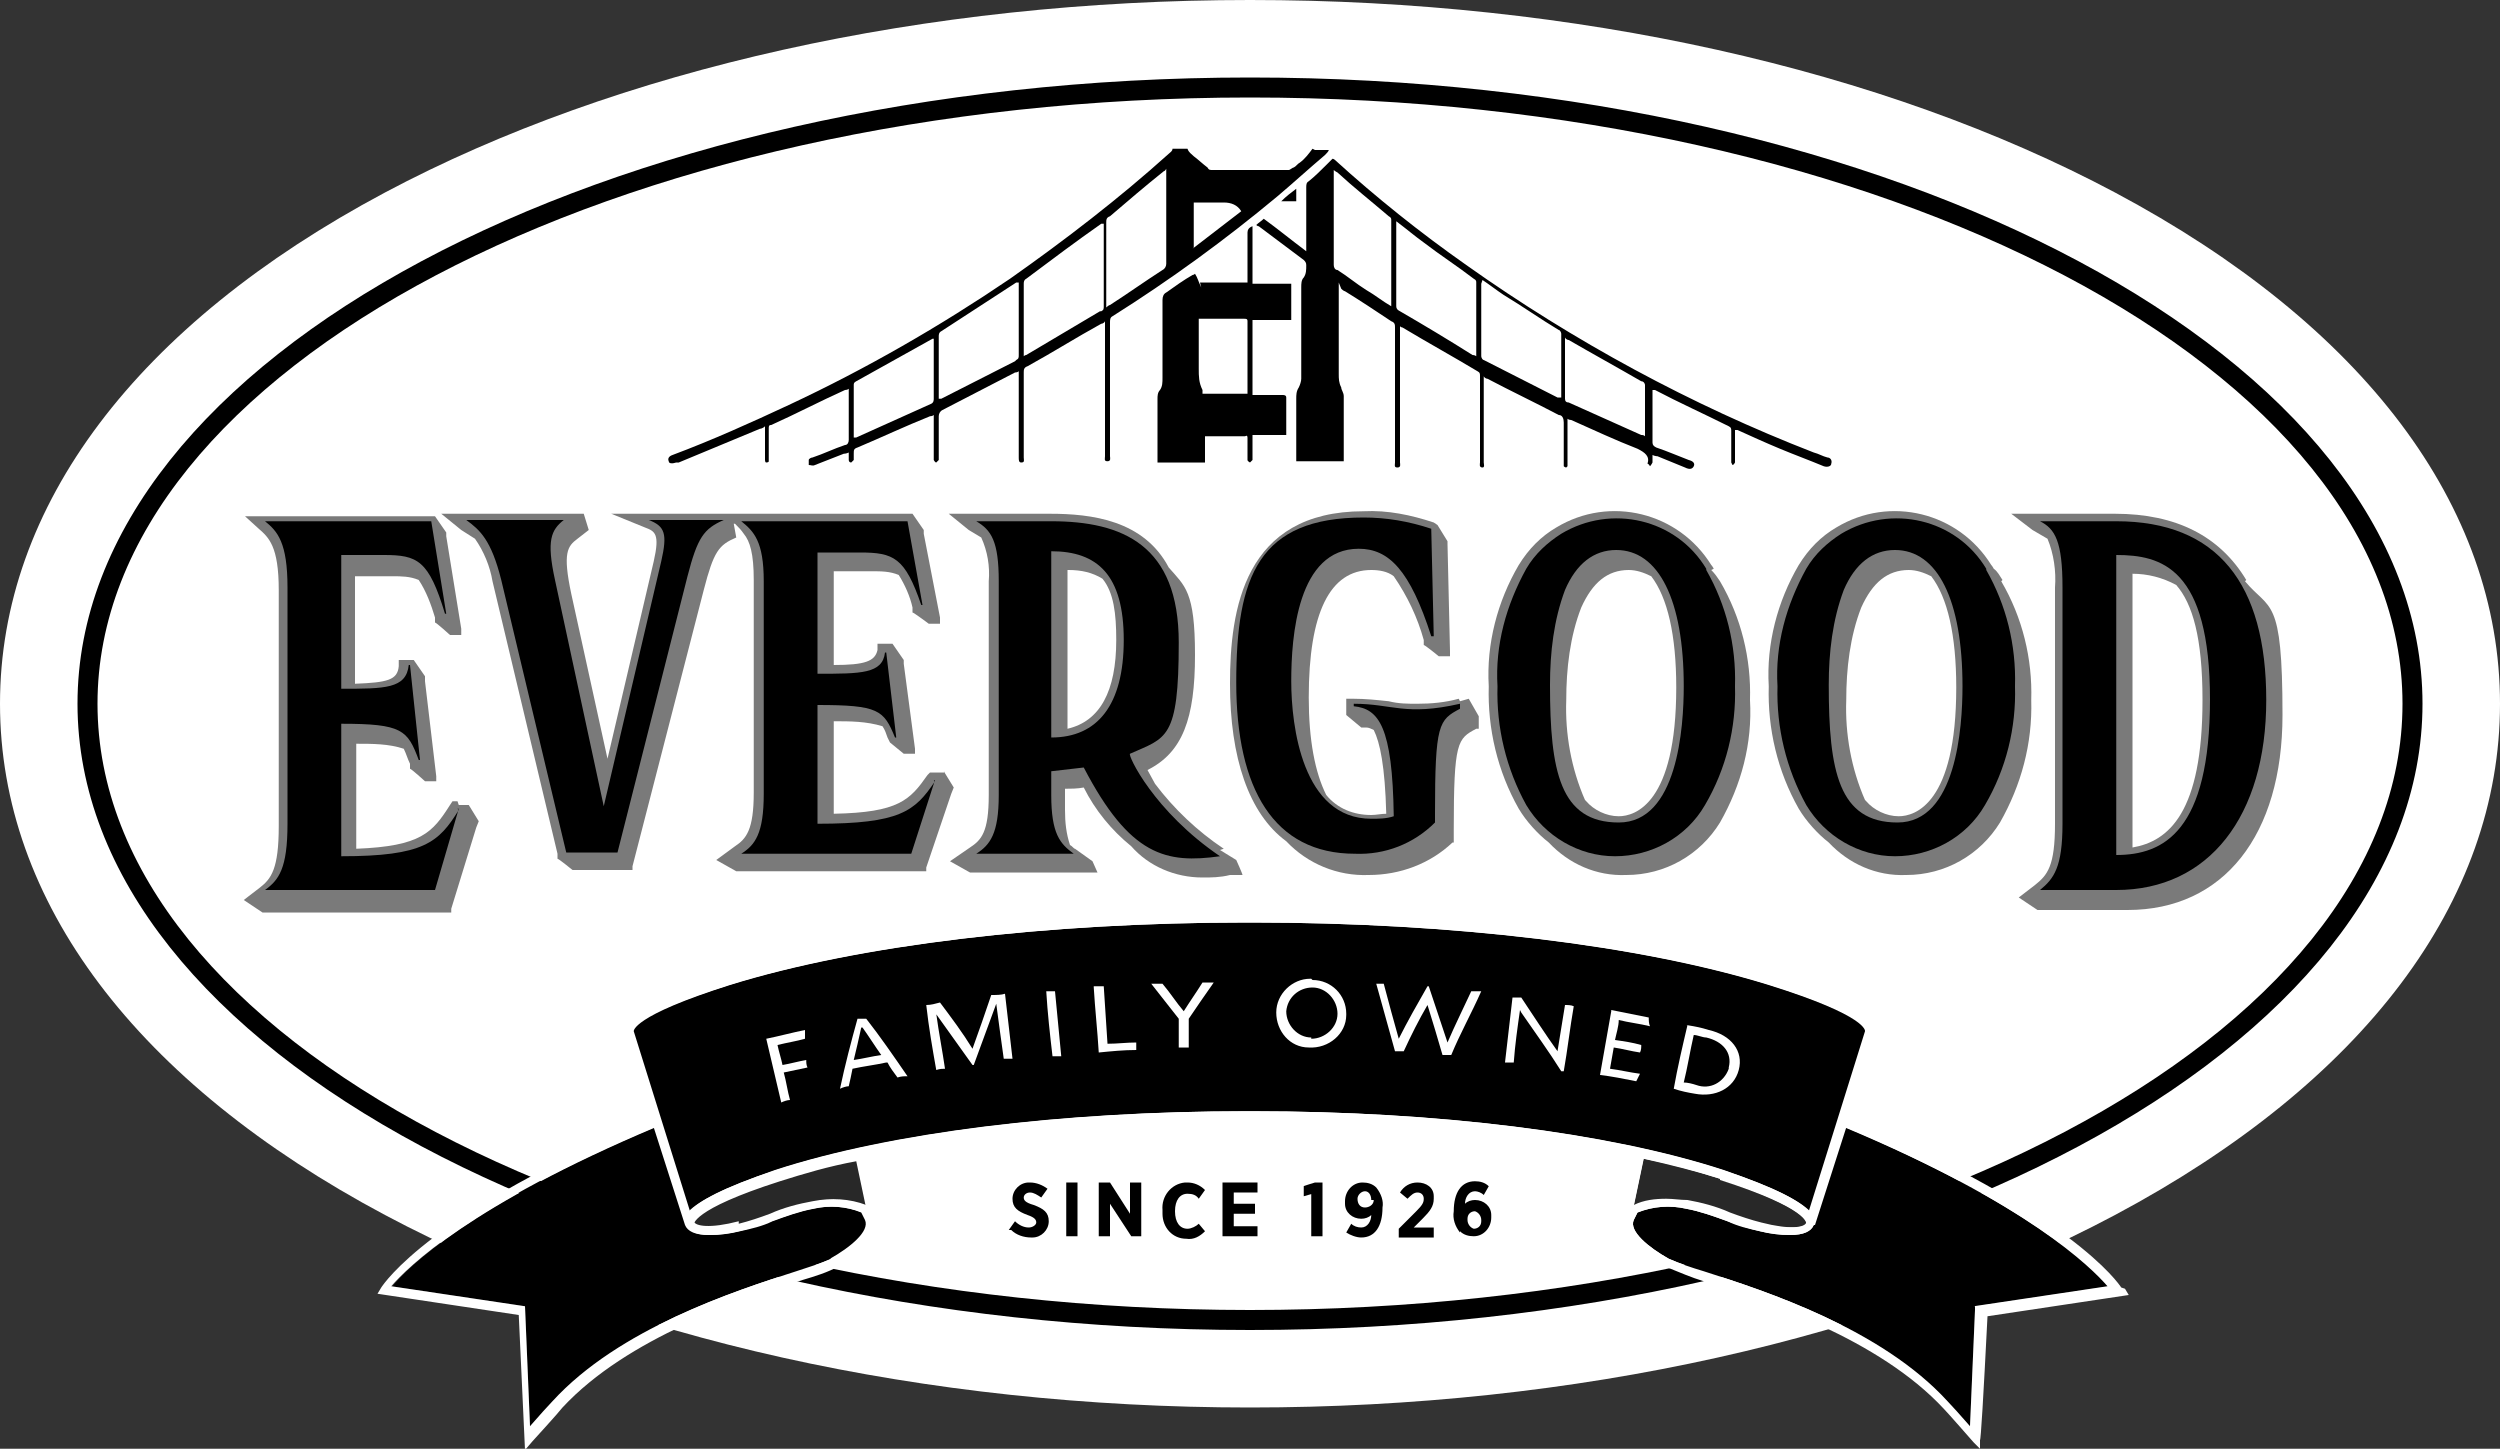 <?xml version="1.0" encoding="UTF-8"?>
<svg id="Layer_1" xmlns="http://www.w3.org/2000/svg" version="1.1" viewBox="0 0 200 115.9">
  <rect x="0" y="0" width="200" height="115.9" fill="#333333" stroke="none"/>
  <!-- Generator: Adobe Illustrator 29.5.1, SVG Export Plug-In . SVG Version: 2.1.0 Build 141)  -->
  <defs>
    <style>
      .st0 {
        fill: #7a7a7a;
      }

      .st1 {
        fill: #fff;
      }

      .st2 {
        fill: #282828;
      }
    </style>
  </defs>
  <g id="Logo">
    <g id="Group_3319">
      <path id="Path_12682" class="st1" d="M169.2,15.4C150.6,5.5,126,0,100,0S49.4,5.5,30.8,15.4C10.9,26,0,40.5,0,56.3s10.9,30.3,30.8,40.9c18.6,9.9,43.2,15.4,69.2,15.4s50.6-5.5,69.2-15.4c19.9-10.6,30.8-25.1,30.8-40.9s-10.9-30.3-30.8-40.9Z"/>
      <g id="Group_3318">
        <g id="Group_3316">
          <path id="Path_12683" class="st0" d="M137.1,45.5c0,0-.1-.2-.2-.3-2.6-4.2-8.1-5.6-12.4-3-1.2.7-2.2,1.7-3,3-1.7,2.9-2.6,6.3-2.4,9.7-.1,3.4.7,6.8,2.4,9.8.6,1,1.5,2,2.4,2.7,1.6,1.7,3.8,2.7,6.2,2.6,3.1,0,5.9-1.6,7.5-4.2,1.7-3,2.6-6.3,2.4-9.8.1-3.3-.7-6.6-2.4-9.5-.2-.3-.4-.6-.7-.9ZM126.8,64c-1.1-2.5-1.6-5.3-1.5-8,0-2.5.3-5.1,1.2-7.4.9-2,2.1-3,3.8-3,.6,0,1.2.2,1.8.5,1.3,1.7,2,4.7,2,8.9,0,9.3-3.3,10.3-4.6,10.3-1,0-2-.5-2.6-1.2Z"/>
          <path id="Path_12684" class="st0" d="M179.7,46.4c-2.1-3.5-5.6-5.3-10.5-5.3h-8.3l1.7,1.3,1.2.7c.5,1.2.7,2.6.6,3.9v18.9c0,3.4-.6,4.1-1.6,4.9l-1.3,1,1.5,1h7.2c7.7,0,12.4-6,12.4-15.6s-1-8.3-3-10.7ZM170.6,45.9c1.2,0,2.4.3,3.5.9,1.3,1.5,2.1,4.2,2.1,9.2,0,9-2.7,11.3-5.6,11.8v-21.8Z"/>
          <path id="Path_12685" class="st0" d="M160.2,46.4c-.2-.3-.4-.7-.7-.9,0,0-.1-.2-.2-.3-2.6-4.2-8.1-5.6-12.4-3-1.2.7-2.2,1.7-3,3-1.7,2.9-2.6,6.3-2.4,9.7-.1,3.4.7,6.8,2.4,9.8.6,1,1.5,2,2.4,2.7,1.6,1.7,3.8,2.7,6.2,2.6,3.1,0,5.9-1.6,7.5-4.2,1.7-3,2.6-6.3,2.5-9.8.1-3.3-.7-6.6-2.4-9.5ZM149.2,64c-1.1-2.5-1.6-5.3-1.5-8,0-2.5.3-5.1,1.2-7.4.9-2,2.1-3,3.8-3,.6,0,1.2.2,1.8.5,1.3,1.7,2,4.7,2,8.9,0,9.3-3.3,10.3-4.6,10.3-1,0-2-.5-2.6-1.2Z"/>
          <path id="Path_12686" class="st0" d="M36.6,64.1h-.4l-.2.3c-1.4,2.2-2.3,3.3-7.5,3.5v-8.4c1.3,0,2.6,0,3.8.4.2.4.3.8.5,1.2v.4c.1,0,1.2,1,1.2,1h.9v-.4s-.9-7.6-.9-7.6v-.4s-.9-1.3-.9-1.3h-1.2v.5c-.1,1.1-.9,1.3-3.5,1.4v-8.6h3c.7,0,1.4,0,2.1.3.6.9,1,2,1.3,3v.4c.1,0,1.2,1,1.2,1h.9v-.5c0,0-1.2-7.4-1.2-7.4v-.3c0,0-.9-1.3-.9-1.3h-15.2l1.1,1c.8.7,1.6,1.4,1.6,4.9v18.9c0,3.4-.6,4.2-1.5,4.9l-1.3,1,1.5,1h15.1v-.3c0,0,2-6.5,2-6.5l.2-.5-.8-1.3h-.8Z"/>
          <path id="Path_12687" class="st0" d="M97.9,67.9c-2.1-1.4-4-3.2-5.5-5.2-.2-.4-.4-.7-.6-1.1,2.8-1.4,3.8-4.1,3.8-9.2s-.8-5.5-2.1-7c-2-3.8-6.2-4.3-9.5-4.3h-8.1l1.6,1.3,1,.6c.5,1.1.7,2.3.6,3.5v17.1c0,3-.6,3.6-1.5,4.2l-1.6,1.1,1.6.9h10.2l-.4-.9-1.4-1c-.1,0-.2-.2-.4-.3-.3-.9-.4-1.8-.4-2.8v-1.7c.4,0,1,0,1.5-.1.9,1.8,2.2,3.4,3.8,4.7,1.4,1.6,3.5,2.5,5.7,2.5.7,0,1.4,0,2.2-.2h1c0-.1-.5-1.2-.5-1.2l-1.3-.8ZM85.5,45.6c1,0,1.9.2,2.7.7.9,1.1,1.1,2.8,1.1,4.9,0,4.1-1.3,6.5-3.9,7.1v-12.7Z"/>
          <path id="Path_12688" class="st0" d="M116.7,55.9c-1.1.3-2.2.4-3.3.4-.8,0-1.5,0-2.3-.2-.9-.1-1.9-.2-2.8-.2h-.6v1.3l1.2,1h.4c.2,0,.4.1.6.2.5,1,.9,2.9,1,6.7-.4,0-.8.1-1.2.1-1.4,0-2.7-.5-3.6-1.6-.9-1.8-1.4-4.4-1.4-7.8,0-6.8,1.7-10.2,5-10.2.6,0,1.3.1,1.8.5,1.1,1.6,1.9,3.3,2.4,5.1v.4c.1,0,1.2.9,1.2.9h.9v-.4s-.2-8.6-.2-8.6v-.2s-.8-1.3-.8-1.3l-.3-.2c-1.8-.6-3.7-1-5.6-.9-9.6,0-10.7,7.9-10.7,13.8s1.5,10.4,4.5,12.6c1.7,1.8,4.1,2.8,6.6,2.7,2.5,0,4.9-.9,6.7-2.6h.1v-1c0-7.1.3-7.3,1.8-8.1h.2v-1l-.8-1.4-.7.2Z"/>
          <path id="Path_12689" class="st0" d="M75.6,61.8h-1.2l-.2.2c-1.4,2-2.3,3-7.5,3.1v-7.4c1.3,0,2.6,0,3.9.4.2.3.3.6.4.9l.2.4,1.1.9h.9v-.4c0,0-.9-6.8-.9-6.8v-.3s-.9-1.3-.9-1.3h-1.2v.5c-.2.9-1,1.2-3.5,1.2v-7.5h3c.8,0,1.5,0,2.2.3.5.8.9,1.7,1.1,2.6v.4c.1,0,1.3.9,1.3.9h.9v-.5c0,0-1.3-6.7-1.3-6.7v-.3c0,0-.9-1.3-.9-1.3h-24.1l2.7,1.1c.8.3,1.2.5.7,2.7l-3.7,15.8-2.9-13.2c-.7-3.3-.3-3.8.5-4.4l.9-.7-.4-1.3h-11.4l1.6,1.3s.3,0,.3,0h-.3l1.1.7s0,0,0,0c.7,1,1.2,2.2,1.4,3.4l5.2,21.8v.4c.1,0,1.2.9,1.2.9h4.8v-.3c0,0,5.7-22.1,5.7-22.1.8-3.1,1.2-3.6,2.6-4.2l-.2-1.1h.1c.3.3.5.5.7.8.5.6.8,1.6.8,3.7v17c0,3-.6,3.7-1.5,4.3l-1.5,1.1,1.6.9h15.2v-.3c0,0,2-5.9,2-5.9l.2-.5-.8-1.3Z"/>
        </g>
        <g id="Group_3317">
          <path id="Path_12690" d="M36.6,64.7h.1l-1.9,6.5h-13.6c1.1-.8,1.8-1.7,1.8-5.3v-18.9c0-3.6-.8-4.5-1.8-5.3h13.3l1.2,7.4h-.1c-1.3-4.3-2.2-4.7-4.9-4.7h-3.4v10.7c3.5,0,5.2,0,5.4-1.9h.1l.8,7.6h-.1c-.9-2.4-1.3-2.9-6.2-2.9v10.6c6.6,0,7.8-1.1,9.4-3.7"/>
          <path id="Path_12691" d="M57.9,41.6c-1.6.7-2.1,1.4-2.9,4.5l-5.6,22.1h-4.1l-5.2-21.8c-.8-3.2-1.7-4-2.8-4.8h7.8c-1,.8-1.4,1.6-.7,4.8l3.9,18.1,4.6-19.6c.5-2.2.3-2.8-1-3.3h6Z"/>
          <path id="Path_12692" d="M74.7,62.4h.1l-1.9,5.9h-13.6c1.1-.7,1.8-1.6,1.8-4.8v-17c0-3.2-.8-4-1.8-4.8h13.3l1.2,6.7h-.1c-1.3-3.8-2.2-4.2-4.9-4.2h-3.4v9.7c3.5,0,5.2,0,5.4-1.7h.1l.8,6.8h-.1c-.9-2.2-1.3-2.6-6.2-2.6v9.5c6.6,0,7.8-1,9.4-3.4"/>
          <path id="Path_12693" d="M84.1,61.5v2.1c0,3.1.7,3.9,1.8,4.7h-7.8c1.1-.7,1.8-1.6,1.8-4.7v-17.1c0-3.2-.6-4.1-1.8-4.8h6c5.7,0,10.2,1.9,10.2,9.7s-1,7.6-3.9,8.9c-.2.1,1.9,4.6,7.2,8.2-4.3.6-7.2,0-10.9-7.1-.9.1-1.7.2-2.6.3M84.1,59c3.7,0,5.8-2.6,5.8-7.8s-2.1-7.1-5.8-7.1v14.9Z"/>
          <path id="Path_12694" d="M116.8,56.5v.2c-1.7.9-2,1.2-2,8.4v.7c-1.7,1.7-4,2.6-6.4,2.5-6.5,0-9.5-5.2-9.5-13.7s1.8-13.2,10.2-13.2c1.8,0,3.6.3,5.4.9l.2,8.6h-.2c-1.7-5.3-3.4-7-5.8-7-4.9,0-5.4,7-5.4,10.6s.9,11,6.4,11c.6,0,1.2,0,1.8-.2-.1-7.2-1.2-8.6-3.2-8.8v-.2c3.1,0,4.1,1,8.5,0"/>
          <path id="Path_12695" d="M136.5,45.5c-2.4-4-7.6-5.2-11.6-2.8-1.1.7-2.1,1.6-2.8,2.8-1.6,2.9-2.5,6.1-2.3,9.4-.1,3.3.7,6.6,2.3,9.5,1.5,2.5,4.2,4.1,7.1,4.1,2.9,0,5.7-1.5,7.2-4.1,1.7-2.9,2.5-6.2,2.4-9.5.1-3.3-.7-6.5-2.3-9.3M134.7,54.9c0,3.3-.5,10.9-5.2,10.9s-5.5-4.1-5.5-11c0-2.6.3-5.2,1.2-7.6.9-2.1,2.3-3.2,4.1-3.2,3.4,0,5.4,4,5.4,10.9"/>
          <path id="Path_12696" d="M181.3,56c0,9.3-4.6,15.2-12,15.2h-6.1c1.1-.9,1.8-1.8,1.8-5.3v-18.9c0-3.7-.6-4.7-1.8-5.3h6.1c8.1,0,12,5,12,14.3M176.8,56c0-10.6-3.9-11.6-7.5-11.6v24c3.8,0,7.5-1.9,7.5-12.5"/>
          <path id="Path_12697" d="M158.9,45.5c-2.4-4-7.6-5.2-11.6-2.8-1.1.7-2.1,1.6-2.8,2.8-1.6,2.9-2.5,6.1-2.3,9.4-.1,3.3.7,6.6,2.3,9.5,1.5,2.5,4.2,4.1,7.1,4.1,2.9,0,5.7-1.5,7.2-4.1,1.7-2.9,2.5-6.2,2.4-9.5.1-3.3-.7-6.5-2.3-9.3M157,54.9c0,3.3-.5,10.9-5.2,10.9s-5.5-4.1-5.5-11c0-2.6.3-5.2,1.2-7.6.9-2.1,2.3-3.2,4.1-3.2,3.4,0,5.4,4,5.4,10.9"/>
        </g>
      </g>
    </g>
    <path id="Path_12698" d="M100,6.2C48.3,6.2,6.2,28.7,6.2,56.3s42.1,50.1,93.8,50.1,93.8-22.5,93.8-50.1S151.7,6.2,100,6.2ZM100,7.8c50.8,0,92.2,21.8,92.2,48.5s-41.4,48.5-92.2,48.5S7.8,83,7.8,56.3,49.2,7.8,100,7.8Z"/>
    <g id="Group_3320">
      <path id="Path_12699" d="M107.1,22.6v.4c0,2.3,0,4.6,0,6.9,0,.4,0,.7.2,1.1,0,.2.2.4.2.7,0,1.6,0,3.2,0,4.8s0,.2,0,.4h-3.8v-.3c0-1.6,0-3.2,0-4.7,0-.3,0-.6.2-.9.1-.2.2-.5.2-.7,0-2.5,0-4.9,0-7.3,0-.3,0-.6.2-.8.2-.3.2-.6.2-1,0-.2-.1-.3-.2-.4-1.2-.9-2.4-1.8-3.6-2.7,0,0-.1,0-.2-.1.2-.2.4-.3.6-.5,1.1.8,2.2,1.7,3.4,2.6,0-.2,0-.3,0-.4,0-1.6,0-3.1,0-4.7,0-.2,0-.4.2-.5.5-.4,1-.9,1.5-1.4.1-.1.2-.2.4-.4,0,0,.1,0,.2.1,3.3,3,6.8,5.8,10.5,8.4,8.6,6.1,18,11.2,27.8,15,.4.1.7.3,1.1.4.2,0,.4.2.3.5,0,.2-.3.3-.6.2-1.2-.5-2.3-.9-3.5-1.4s-2.3-1-3.4-1.5c0,0-.1,0-.2,0v2.1c0,.2,0,.3,0,.5,0,0-.1.2-.2.2,0,0-.1-.2-.1-.2,0-.8,0-1.7,0-2.5,0-.2,0-.3-.2-.4-2-1-4-1.9-5.9-2.9,0,0-.1,0-.2,0,0,0,0,.2,0,.3,0,1.3,0,2.6,0,3.9,0,.2.1.3.3.4.9.3,1.8.7,2.6,1,.4.1.5.3.4.5s-.3.3-.7.1c-.7-.3-1.5-.6-2.2-.9,0,0-.2,0-.4-.1,0,.2,0,.4,0,.6,0,0-.1.2-.2.3,0,0-.1-.2-.2-.2,0,0,0,0,0,0,.2-.6-.2-.9-.8-1.2-1.8-.7-3.5-1.5-5.3-2.3,0,0-.2,0-.3-.1,0,.1,0,.2,0,.4v3.1c0,0,0,.2,0,.3,0,0-.1.1-.1.1,0,0-.1,0-.2-.1,0,0,0-.2,0-.3,0-1.1,0-2.2,0-3.2,0-.3-.1-.6-.4-.6-1.9-1-3.8-1.9-5.7-2.9,0,0-.2,0-.3-.2v.4c0,2.2,0,4.4,0,6.5,0,.1.1.4-.1.4-.3,0-.2-.3-.2-.4,0-2.3,0-4.6,0-6.9,0-.2,0-.3-.2-.4-2-1.2-4-2.3-6-3.5,0,0-.1,0-.2-.1v.4c0,3.5,0,7,0,10.5,0,.1.1.4-.2.4s-.2-.2-.2-.4c0-3.6,0-7.2,0-10.8,0-.2,0-.4-.3-.5-1.2-.8-2.4-1.6-3.7-2.4,0,0-.1,0-.3-.2ZM111.7,17.7c0,.1,0,.2,0,.3,0,2.2,0,4.3,0,6.5,0,.2.1.3.3.4,1.9,1.1,3.9,2.3,5.8,3.5,0,0,.2,0,.3.1,0,0,0-.1,0-.2,0-1.9,0-3.8,0-5.7,0-.1,0-.2-.2-.3-1.3-1-2.7-1.9-4-2.9-.7-.5-1.4-1.1-2.2-1.7h0ZM118.5,22.7c0,0,0,.1,0,.2,0,1.9,0,3.8,0,5.6,0,.1.1.3.2.3,2,1,3.9,2,5.9,3,0,0,.2,0,.3,0,0,0,0,0,0-.2,0-1.6,0-3.2,0-4.9,0-.1-.1-.3-.2-.3-1.5-.9-2.9-1.9-4.4-2.8-.6-.4-1.1-.8-1.7-1.2h0ZM111.3,24.5s0,0,0-.1c0-2.3,0-4.5,0-6.8,0-.1,0-.2-.2-.3-1.4-1.2-2.8-2.3-4.1-3.5,0,0-.2-.1-.3-.2,0,.1,0,.2,0,.3,0,2.4,0,4.9,0,7.3,0,.2.1.4.3.4.8.5,1.5,1.1,2.3,1.6.7.4,1.3.9,2,1.3h0ZM131.6,35c0,0,0-.1,0-.2,0-1.3,0-2.7,0-4,0-.1-.1-.3-.3-.3-1.9-1.1-3.9-2.2-5.8-3.3,0,0-.2,0-.3-.2,0,0,0,.2,0,.2,0,1.6,0,3.2,0,4.7,0,.2.1.3.3.3l5.8,2.6c.1,0,.2,0,.3.1h0Z"/>
      <path id="Path_12700" d="M96,22.6h3.8v-.3c0-1.2,0-2.5,0-3.7,0-.2.1-.4.4-.5v4.6h3.1v2.9h-3.1v6h2.4c.1,0,.3,0,.3.2v3h-2.7v1.4c0,.2,0,.4,0,.6,0,0-.1.1-.2.2,0,0-.2-.1-.2-.2,0-.6,0-1.2,0-1.7,0-.2,0-.3-.2-.2-1,0-2.1,0-3.1,0,0,0,0,0-.1,0v2.1h-3.8v-.3c0-1.6,0-3.2,0-4.8,0-.2,0-.5.2-.7.2-.3.2-.6.2-1,0-2.1,0-4.2,0-6.2,0-.3.1-.5.3-.6.7-.5,1.4-1,2.1-1.4,0,0,.1,0,.2-.1.2.3.3.7.5,1.1ZM99.8,31.5s0,0,0-.1c0-1.9,0-3.8,0-5.7,0-.2-.1-.2-.3-.2-1.1,0-2.2,0-3.3,0,0,0-.2,0-.3,0v.3c0,1.2,0,2.5,0,3.7,0,.6,0,1.1.3,1.7,0,0,0,.2,0,.3,1.1,0,2.3,0,3.4,0h0Z"/>
      <path id="Path_12701" d="M103.7,16.1h-1.2c.4-.4.8-.7,1.2-1v1Z"/>
      <path id="Path_12702" d="M105,11.9c-.3.4-.6.8-1,1.1-.2.1-.3.3-.5.4-.1,0-.3.2-.4.2-2,0-4.1,0-6.1,0-.2,0-.3,0-.4-.2-.4-.3-.7-.6-1.1-.9-.2-.2-.4-.3-.5-.6h-1.2c0,.2-.2.3-.3.4-4,3.6-8.3,6.9-12.7,10-5.6,3.8-11.5,7.2-17.7,10.1-3,1.4-6.1,2.8-9.3,4-.3.1-.4.3-.3.5,0,.2.3.2.6.1,0,0,.1,0,.2,0,2.2-.9,4.3-1.8,6.5-2.7,0,0,.2,0,.4-.2v2.3c0,.1,0,.2,0,.4,0,0,0,.2.1.2,0,0,.2,0,.2-.1,0,0,0-.2,0-.2,0-.8,0-1.6,0-2.4,0-.2,0-.3.2-.3,2-.9,3.9-1.9,5.9-2.8,0,0,.2,0,.3-.1v.3c0,1.3,0,2.5,0,3.8,0,.2-.1.4-.3.4-.9.3-1.7.7-2.6,1-.1,0-.3.1-.3.2,0,.1,0,.3,0,.4.2,0,.3.1.5,0,.8-.3,1.5-.6,2.3-.9,0,0,.2,0,.4-.1,0,.2,0,.4,0,.6,0,0,0,.2.2.2,0,0,.2-.2.2-.2,0-.2,0-.3,0-.5,0-.3,0-.4.3-.5,1.9-.8,3.8-1.7,5.8-2.5,0,0,.2,0,.3-.1v3.4c0,0,0,.1,0,.2,0,0,.1.2.2.2,0,0,.2-.2.2-.2,0-1.2,0-2.3,0-3.5,0-.2.1-.4.3-.5,1.9-1,3.9-2,5.8-3,0,0,.2,0,.3-.1v6.9c0,.2,0,.4.2.4.3,0,.2-.2.2-.4,0-2.3,0-4.6,0-6.8,0-.2,0-.4.3-.5,2-1.1,3.9-2.3,5.9-3.4,0,0,.2,0,.3-.2v.4c0,3.5,0,7,0,10.4,0,.2-.1.4.2.4.3,0,.2-.3.2-.4,0-3.6,0-7.2,0-10.7,0-.2,0-.4.2-.5,4.6-2.9,9-6.1,13.2-9.6,1.3-1.1,2.5-2.2,3.8-3.3.1-.1.3-.3.3-.4h-1.1ZM74.5,32.3c-2,.9-4,1.8-6,2.7,0,0-.1,0-.2,0v-1.8c0-.8,0-1.6,0-2.4,0-.1,0-.2.2-.3,2-1.1,4.1-2.3,6.1-3.4,0,0,0,0,.1,0,0,0,0,.2,0,.2v4.6c0,.1,0,.3-.2.4ZM81.2,28.9c-2,1-3.9,2-5.9,3,0,0-.2,0-.2,0,0-.1,0-.2,0-.3,0-1.5,0-3.1,0-4.7,0-.1,0-.3.2-.4,2-1.3,4-2.6,6-3.9,0,0,0,0,.2,0,0,.1,0,.2,0,.3,0,1.8,0,3.7,0,5.5,0,.2,0,.3-.2.4ZM88,24.9c-2,1.2-3.9,2.3-5.9,3.5,0,0-.1,0-.2.1,0,0,0-.2,0-.2,0-1.9,0-3.7,0-5.6,0-.1,0-.3.2-.4,2-1.5,4-3,6-4.4h.2s0,0,0,.2c0,2.1,0,4.3,0,6.4,0,.2,0,.3-.2.4ZM93,21.6c-1.4.9-2.8,1.9-4.2,2.8,0,0-.1,0-.3.2,0-.2,0-.3,0-.4,0-2.1,0-4.3,0-6.4,0-.2,0-.4.3-.5,1.4-1.2,2.8-2.4,4.3-3.6,0,0,.1,0,.2-.2v.4c0,2.4,0,4.8,0,7.2,0,.2-.1.4-.3.5ZM95.5,19.8v-3.6c.8,0,1.6,0,2.4,0,.6,0,1.1.2,1.4.7-1.3,1-2.6,2-3.9,3Z"/>
    </g>
    <g id="Group_3321">
      <path id="Path_12703" d="M80.7,98.4l.5-.7c.3.3.7.5,1.1.5.3,0,.6-.2.6-.4h0c0-.2-.1-.4-.7-.6-.8-.3-1.2-.6-1.2-1.3h0c0-.7.6-1.3,1.3-1.3,0,0,0,0,.1,0,.5,0,1,.2,1.4.5l-.5.7c-.3-.2-.6-.4-.9-.4-.3,0-.5.2-.5.4h0c0,.2.1.4.8.6.8.3,1.2.6,1.2,1.3h0c0,.7-.6,1.3-1.3,1.3,0,0,0,0-.1,0-.6,0-1.2-.2-1.6-.6Z"/>
      <path id="Path_12704" d="M85.3,94.6h.9v4.3h-.9v-4.3Z"/>
      <path id="Path_12705" d="M88,94.6h.8l1.6,2.5v-2.5h.9v4.3h-.8l-1.7-2.6v2.6h-.9v-4.3Z"/>
      <path id="Path_12706" d="M93,96.8h0c-.1-1.1.7-2.1,1.8-2.2,0,0,.1,0,.2,0,.5,0,1,.2,1.4.6l-.5.7c-.2-.3-.5-.4-.9-.4-.6,0-1,.5-1,1.4h0c0,.9.4,1.4,1,1.4.3,0,.7-.2.9-.4l.5.6c-.4.4-.9.7-1.5.6-1.1,0-1.9-.9-1.9-2,0,0,0-.1,0-.2Z"/>
      <path id="Path_12707" d="M97.8,94.6h2.8v.8h-1.9v.9h1.7v.8h-1.7v1h1.9v.8h-2.8v-4.3h0Z"/>
      <path id="Path_12708" d="M105,95.5l-.7.2v-.8c-.1,0,.9-.3.9-.3h.6v4.3h-.9v-3.4h0Z"/>
      <path id="Path_12709" d="M109.7,97.2c-.2.2-.5.3-.8.3-.7,0-1.3-.5-1.3-1.2,0,0,0-.1,0-.2h0c0-.8.6-1.5,1.4-1.5,0,0,0,0,0,0,.4,0,.8.1,1.1.4.4.5.6,1.1.5,1.6h0c0,1.5-.6,2.4-1.7,2.4-.4,0-.9-.2-1.2-.4l.4-.7c.2.2.5.3.8.3.5,0,.8-.5.8-1ZM109.7,96h0c0-.4-.2-.7-.5-.7,0,0,0,0,0,0-.3,0-.6.3-.6.6,0,0,0,0,0,0h0c0,.4.2.7.6.7.3,0,.7-.2.7-.6,0,0,0,0,0,0h0Z"/>
      <path id="Path_12710" d="M112,98.2l1.3-1.3c.5-.5.6-.7.6-1,0-.3-.2-.5-.5-.5,0,0,0,0,0,0-.3,0-.5.2-.8.5l-.6-.5c.3-.5.8-.8,1.4-.8.7,0,1.3.4,1.3,1.1,0,0,0,.1,0,.2h0c0,.6-.3,1-.9,1.6l-.7.7h1.6v.8h-2.8v-.7h0Z"/>
      <path id="Path_12711" d="M116.8,98.6c-.4-.5-.6-1.1-.5-1.7h0c0-1.5.6-2.4,1.7-2.4.4,0,.8.1,1.1.4l-.4.7c-.2-.2-.5-.3-.7-.3-.5,0-.8.5-.8,1,.2-.2.5-.3.8-.3.7,0,1.3.5,1.3,1.2,0,0,0,.1,0,.2h0c0,.8-.6,1.5-1.4,1.5,0,0,0,0,0,0-.4,0-.8-.1-1.1-.4ZM118.5,97.6h0c0-.3-.2-.6-.5-.7,0,0,0,0,0,0-.3,0-.6.2-.6.6,0,0,0,0,0,.1h0c0,.3.2.6.5.7,0,0,0,0,0,0,.3,0,.6-.2.6-.6,0,0,0,0,0-.1h0Z"/>
    </g>
    <g id="Group_3323">
      <path id="Path_12712" d="M31.3,102.9l10.7,1.6.4,9.6c.6-.7,1.6-1.8,1.8-2,5.3-5.8,14.5-8.8,19.5-10.4,1-.3,1.9-.6,2.8-1,1.6-.9,3.2-2.2,2.8-3.1l-.3-.6c-1.3-.5-2.6-.6-3.9-.3-1.1.2-2.2.6-3.3,1-.8.4-1.7.6-2.6.8-.8.2-1.6.3-2.4.3-1.1,0-1.7-.3-1.9-.8h0s-2.5-7.8-2.5-7.8c-14.7,6.2-19.8,11.2-21,12.7Z"/>
      <path id="Path_12713" class="st2" d="M59.1,97.9c.8-.2,1.7-.5,2.5-.8,1.1-.5,2.3-.8,3.4-1,1.5-.3,3-.2,4.3.3l-.8-3.8c-2.2.5-4.2,1-6.1,1.6-7.1,2.4-6.9,3.5-6.9,3.5h0c.1.4,1.3.6,3.6,0Z"/>
      <path id="Path_12714" d="M145.1,98c-.2.5-.8.8-1.9.8-.8,0-1.6-.1-2.4-.3-.9-.2-1.7-.5-2.6-.8-1.1-.4-2.2-.8-3.3-1-1.3-.3-2.7-.2-3.9.3l-.3.6c-.4.9,1.2,2.2,2.8,3.1.9.4,1.9.7,2.8,1,5,1.6,14.2,4.6,19.5,10.4.2.2,1.2,1.3,1.8,2,.1-2.5.4-9.3.4-9.3v-.3s10.7-1.6,10.7-1.6c-1.3-1.5-6.4-6.5-21-12.7l-2.5,7.8h0Z"/>
      <path id="Path_12715" class="st2" d="M137.6,94.3c-1.9-.6-3.9-1.2-6.1-1.6l-.8,3.8c.8-.4,1.7-.5,2.6-.5.6,0,1.1,0,1.7.1,1.2.2,2.3.6,3.4,1,.8.3,1.6.6,2.5.8,2.3.5,3.5.3,3.6,0h0c0,0,.3-1.2-6.9-3.5Z"/>
      <path id="Path_12716" d="M99.8,88.9h.4c14.7,0,28.4,1.7,37.6,4.7,4.3,1.4,6.2,2.5,6.9,3.3l4.5-14.4s.3-1.2-7.7-3.7c-10.3-3.2-25.4-5-41.4-5h-.4c-16,0-31.1,1.8-41.4,5-7.9,2.5-7.7,3.6-7.7,3.7l4.5,14.4c.8-.8,2.6-1.8,6.9-3.3,9.2-3,22.9-4.7,37.6-4.7Z"/>
      <path id="Path_12717" class="st1" d="M169.7,103c-.2-.3-4-6-21.8-13.5l2.2-6.9c.3-.9-.4-2.2-8.2-4.6-10.4-3.2-25.5-5.1-41.6-5.1h-.2c-16.2,0-31.4,1.8-41.8,5.1-7.8,2.4-8.5,3.8-8.2,4.6l2.2,6.9c-17.8,7.4-21.6,13.2-21.8,13.5l-.3.5,11.3,1.7.5,10.8.6-.7s2.1-2.3,2.4-2.7c5.2-5.6,14.3-8.6,19.2-10.2,1-.3,2-.6,2.9-1.1,1.7-1,3.6-2.2,3.2-4.4-.3-1.5-.6-2.9-.9-4.4,10.1-2,20.4-3,30.7-2.9h.4c10.3,0,20.6.9,30.7,2.9-.3,1.4-.6,2.8-.9,4.3-.4,2.3,1.3,3.6,3.1,4.6,1,.4,1.9.8,2.9,1.1,4.9,1.6,14,4.6,19.2,10.2.3.3,2.4,2.7,2.4,2.7l.5.5v-.7q.1,0,.6-9.9l11.3-1.7-.3-.5ZM66.5,100.7c-.9.4-1.9.7-2.8,1-5,1.6-14.2,4.6-19.5,10.4-.2.2-1.2,1.3-1.8,2l-.4-9.6-10.7-1.6c1.3-1.5,6.3-6.5,21-12.7l2.5,7.8h0c.2.5.8.8,1.9.8.8,0,1.6-.1,2.4-.3.9-.2,1.7-.5,2.6-.8,1.1-.4,2.2-.8,3.3-1,1.3-.3,2.7-.2,3.9.3l.3.6c.4.9-1.2,2.2-2.8,3.1ZM69.3,96.5c-1.4-.5-2.9-.7-4.3-.3-1.2.2-2.3.6-3.4,1-.8.3-1.6.6-2.5.8-2.3.5-3.5.3-3.6,0h0c0,0-.3-1.2,6.9-3.5,1.9-.6,3.9-1.2,6.1-1.6l.8,3.8ZM100.2,88.9h-.4c-14.7,0-28.4,1.7-37.7,4.7-4.3,1.4-6.2,2.5-6.9,3.3l-4.5-14.4c0,0-.2-1.2,7.7-3.7,10.3-3.2,25.4-5,41.4-5h.4c16,0,31.1,1.8,41.4,5,8,2.5,7.7,3.6,7.7,3.7l-4.5,14.4c-.8-.8-2.6-1.8-6.9-3.3-9.2-3-22.9-4.7-37.6-4.7h0ZM131.5,92.7c2.2.5,4.2,1,6.1,1.6,7.1,2.4,6.9,3.5,6.9,3.5h0c-.1.4-1.3.6-3.6,0-.8-.2-1.7-.5-2.5-.8-1.1-.5-2.3-.8-3.4-1-.6,0-1.1-.1-1.7-.1-.9,0-1.8.1-2.6.5l.8-3.8ZM158,104.5v.3s-.3,6.8-.4,9.3c-.6-.7-1.6-1.8-1.8-2-5.3-5.8-14.5-8.8-19.5-10.4-1-.3-1.9-.6-2.8-1-1.6-.9-3.2-2.2-2.8-3.1l.3-.6c1.3-.5,2.6-.6,3.9-.3,1.1.2,2.2.6,3.3,1,.8.4,1.7.6,2.6.8.8.2,1.6.3,2.4.3,1.1,0,1.7-.3,1.9-.8h0s2.5-7.8,2.5-7.8c14.6,6.1,19.7,11.2,21,12.7l-10.7,1.6Z"/>
      <g id="Group_3322">
        <path id="Path_12718" class="st1" d="M62.7,85.8c.2.7.3,1.5.5,2.2-.2,0-.5.1-.7.2-.4-1.7-.8-3.4-1.2-5.1,1-.2,2.1-.5,3.1-.7,0,.2,0,.5,0,.7-.7.2-1.4.3-2.2.5.1.5.3,1.1.4,1.6.6-.1,1.3-.3,1.9-.4,0,.2,0,.4.1.6l-1.9.4Z"/>
        <path id="Path_12719" class="st1" d="M70.9,85c-.9.2-1.8.3-2.7.5-.1.5-.2,1-.3,1.4-.2,0-.5.1-.7.2.4-1.9.9-3.8,1.4-5.6h.7c1.1,1.4,2.2,3,3.3,4.6-.3,0-.5,0-.8.1-.3-.4-.6-.8-.8-1.2ZM68.9,82.2c-.2.9-.4,1.8-.6,2.6.7-.1,1.5-.3,2.2-.4-.5-.7-1-1.5-1.5-2.2h0Z"/>
        <path id="Path_12720" class="st1" d="M74.9,81.1c.2,1.5.5,3,.7,4.4-.2,0-.4,0-.7.1-.3-1.7-.6-3.4-.8-5.2.4,0,.7-.1,1.1-.2.9,1.2,1.8,2.4,2.6,3.7.5-1.4,1-2.8,1.5-4.3.4,0,.8,0,1.1-.1.2,1.7.4,3.5.6,5.2h-.7c-.2-1.4-.4-2.9-.6-4.4-.6,1.6-1.2,3.3-1.8,4.9h-.1c-1-1.4-2-2.8-3-4.2Z"/>
        <path id="Path_12721" class="st1" d="M83.6,79.3c.2,0,.5,0,.8,0l.5,5.2c-.2,0-.5,0-.7,0-.2-1.7-.4-3.5-.5-5.2Z"/>
        <path id="Path_12722" class="st1" d="M87.5,78.9c.2,0,.5,0,.8,0,.1,1.5.2,3,.3,4.6.8,0,1.5-.1,2.3-.1,0,.2,0,.4,0,.6-1,0-2,.1-3,.2-.1-1.7-.3-3.5-.4-5.2Z"/>
        <path id="Path_12723" class="st1" d="M94.3,83.8c0-.8,0-1.6,0-2.3-.7-.9-1.5-1.9-2.2-2.8.3,0,.6,0,.9,0,.6.7,1.1,1.5,1.7,2.2.5-.8,1-1.5,1.5-2.3.3,0,.6,0,.9,0-.7,1-1.4,2-2,2.9,0,.8,0,1.6,0,2.3-.2,0-.5,0-.7,0Z"/>
        <path id="Path_12724" class="st1" d="M105,78.4c1.5,0,2.7,1.2,2.7,2.7,0,0,0,0,0,.1,0,1.5-1.4,2.7-3,2.6-1.5,0-2.6-1.3-2.6-2.8,0-1.5,1.3-2.7,2.7-2.7,0,0,0,0,.1,0ZM104.9,83.1c1.1,0,2.1-.9,2.1-2,0-1.1-.9-2.1-2-2.1-1.1,0-2,.8-2.1,1.9,0,0,0,0,0,0,0,1.1.9,2.1,2,2.1h0Z"/>
        <path id="Path_12725" class="st1" d="M109.9,78.7h.8c.4,1.5.8,3,1.2,4.4.7-1.4,1.5-2.8,2.3-4.2,0,0,0,0,.1,0,.5,1.5,1,3,1.5,4.5.6-1.4,1.3-2.8,1.9-4.1h.8c-.8,1.8-1.7,3.4-2.4,5.1h-.7c-.4-1.4-.8-2.7-1.2-4-.7,1.2-1.3,2.4-1.9,3.7h-.7c-.5-1.8-1-3.6-1.5-5.4Z"/>
        <path id="Path_12726" class="st1" d="M121.6,80.8c-.2,1.4-.4,2.8-.5,4.2-.2,0-.5,0-.7,0,.2-1.7.4-3.5.6-5.2h.7c1,1.5,1.9,2.9,2.9,4.3.2-1.2.4-2.5.6-3.7.2,0,.5,0,.7.1-.3,1.7-.5,3.5-.8,5.2,0,0-.2,0-.2,0-1-1.6-2.1-3.1-3.2-4.7Z"/>
        <path id="Path_12727" class="st1" d="M128.9,80.8c1,.2,2,.4,3,.6,0,.2,0,.5.1.7-.8-.2-1.7-.3-2.5-.5,0,.5-.2,1.1-.3,1.6.7.1,1.4.2,2.1.4,0,.2,0,.4-.1.6-.7-.1-1.4-.3-2.1-.4-.1.6-.2,1.1-.3,1.7.8.1,1.6.3,2.4.4-.1.2-.2.4-.3.6-1-.2-2-.4-2.9-.5.3-1.7.6-3.4.9-5.1Z"/>
        <path id="Path_12728" class="st1" d="M134.9,82c.6.1,1.2.2,1.8.4,1.8.4,2.8,1.7,2.4,3.2s-1.9,2.2-3.5,1.9c-.6-.1-1.1-.2-1.7-.4.3-1.7.7-3.4,1.1-5.1ZM135.5,82.8c-.3,1.3-.5,2.6-.8,3.8.3,0,.7.1,1,.2,1.1.4,2.2-.2,2.6-1.3,0,0,0,0,0-.1.3-1.2-.5-2.1-1.8-2.4-.3,0-.7-.2-1-.2h0Z"/>
      </g>
    </g>
  </g>
</svg>
